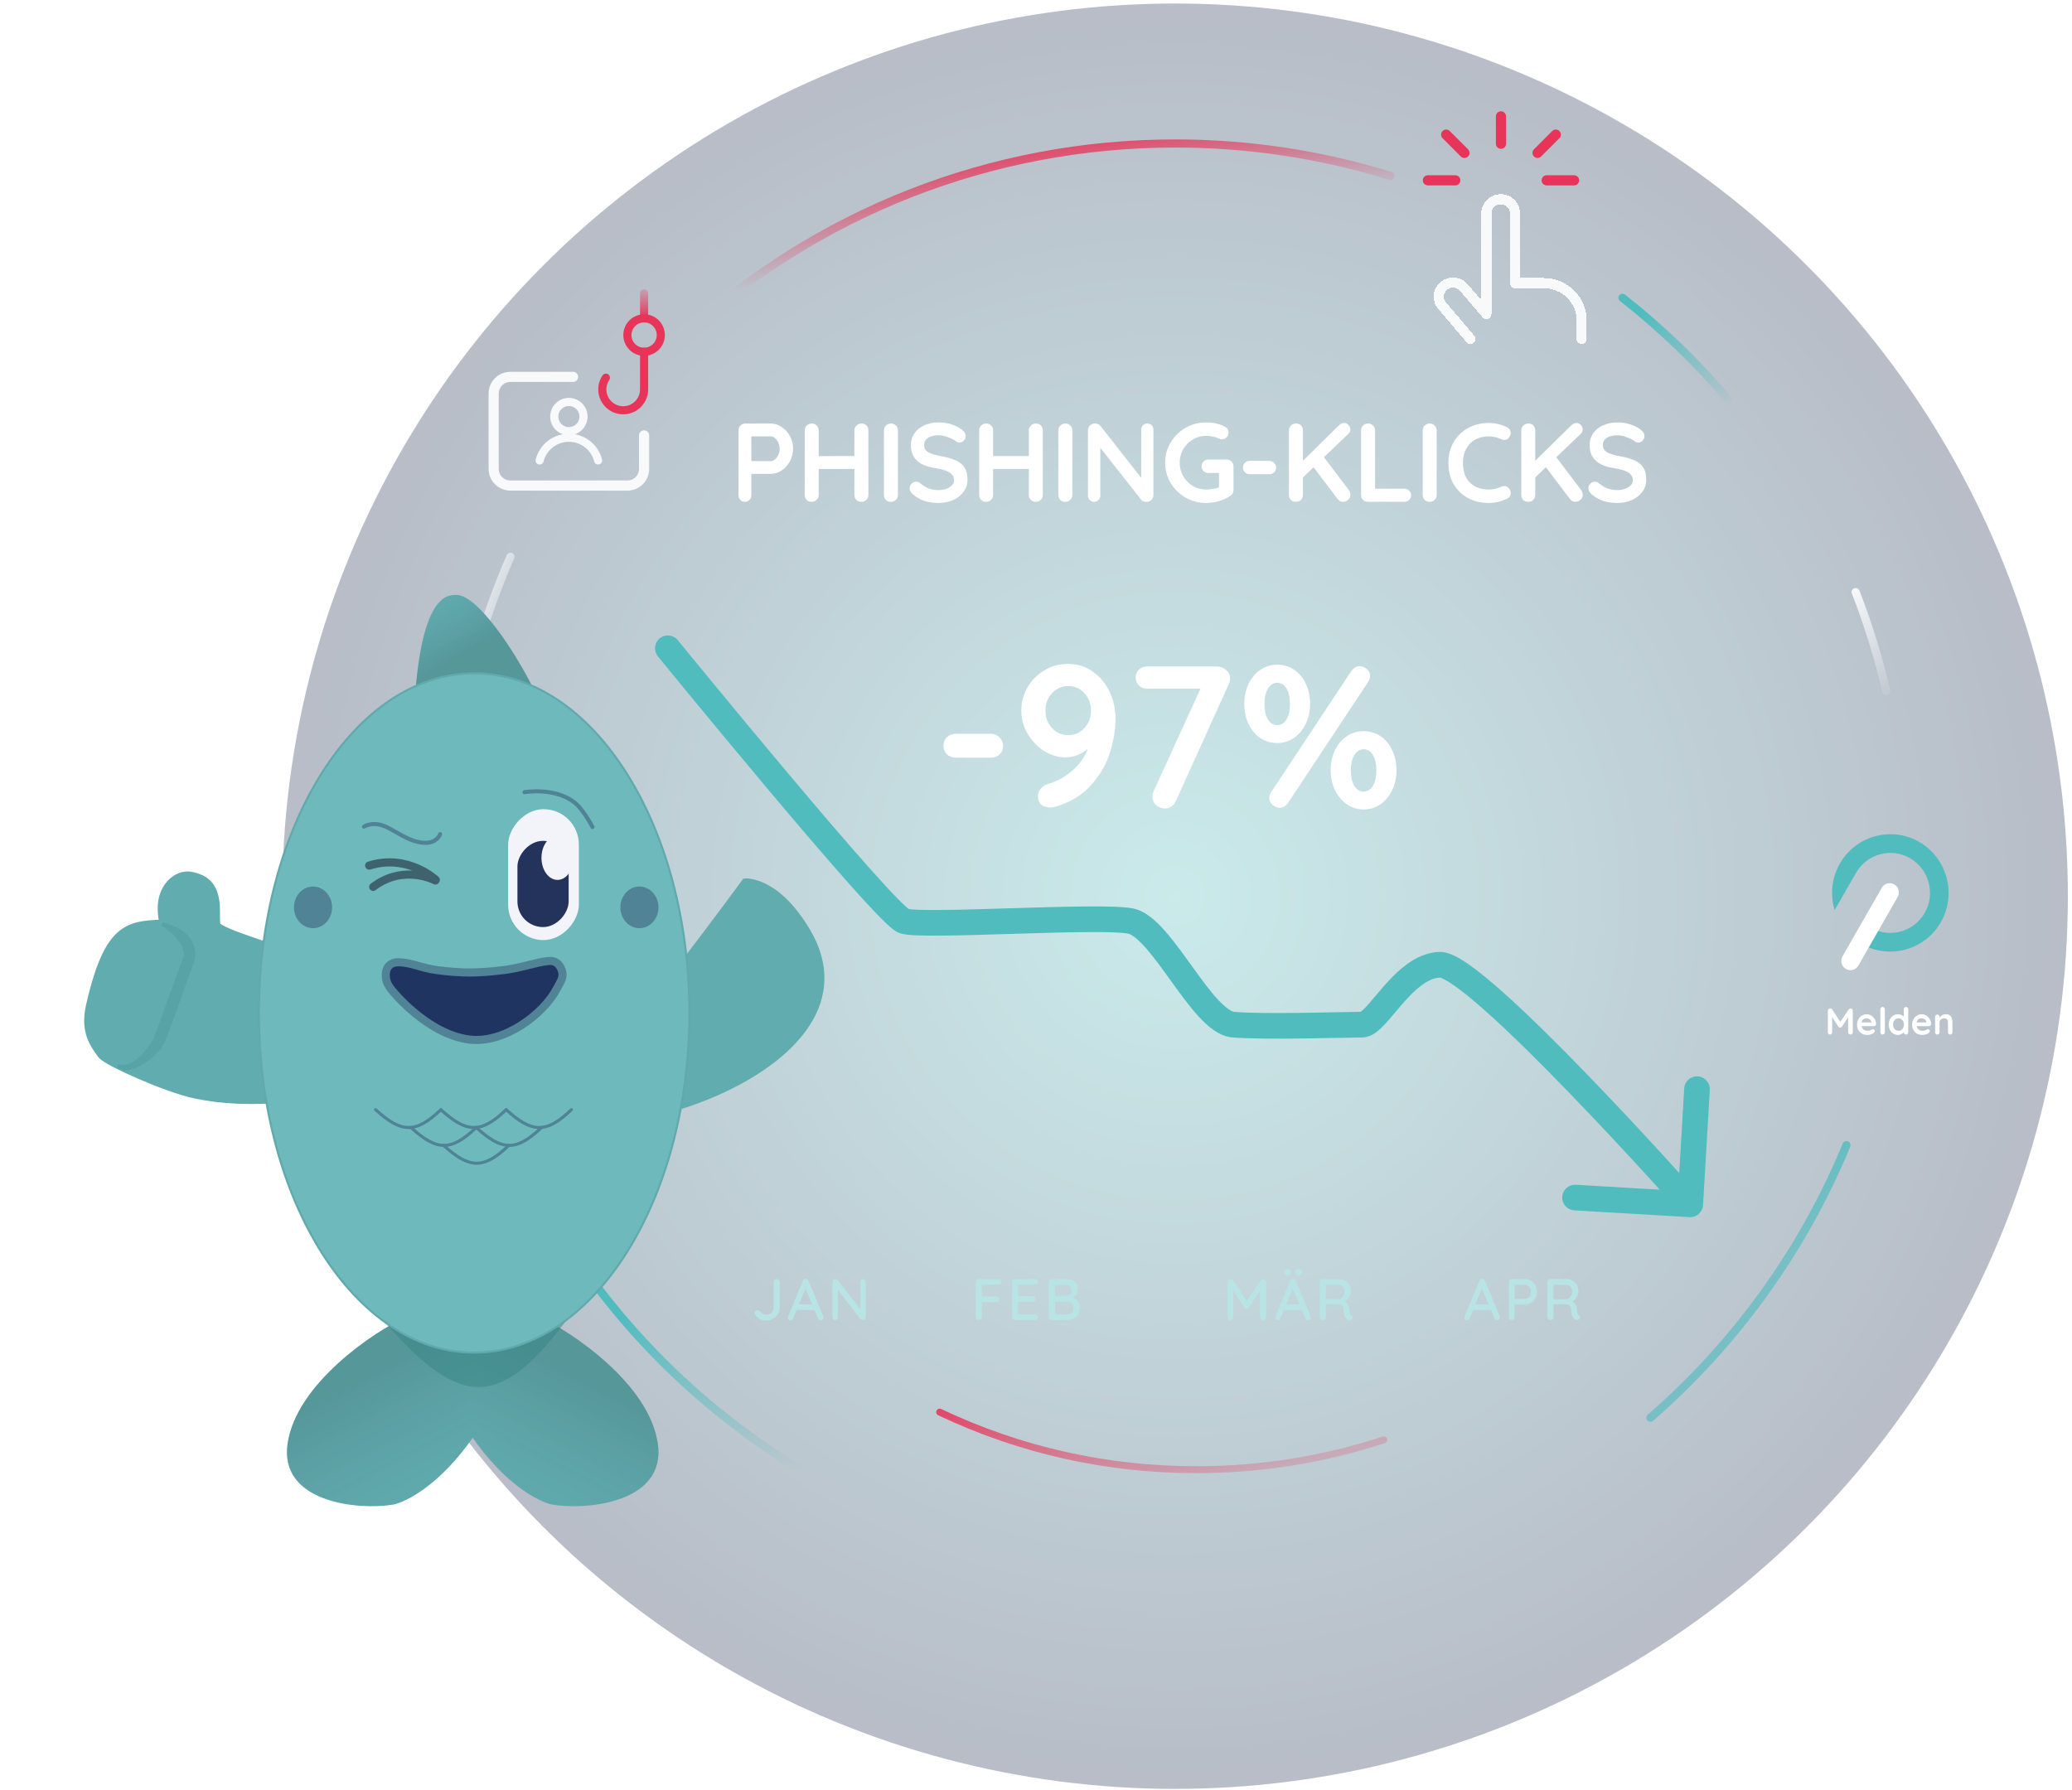 <?xml version="1.0" encoding="UTF-8"?>
<svg xmlns="http://www.w3.org/2000/svg" width="463" height="400" viewBox="0 0 463 400" fill="none">
  <circle opacity="0.3" cx="262.574" cy="200.286" r="199.5" fill="url(#paint0_radial_1026_2750)"></circle>
  <path d="M213.568 169.34C212.788 169.34 212.128 169.085 211.588 168.575C211.078 168.065 210.823 167.42 210.823 166.64C210.823 165.89 211.078 165.26 211.588 164.75C212.128 164.24 212.788 163.985 213.568 163.985H221.398C222.178 163.985 222.823 164.255 223.333 164.795C223.873 165.305 224.143 165.95 224.143 166.73C224.143 167.48 223.873 168.11 223.333 168.62C222.823 169.1 222.178 169.34 221.398 169.34H213.568ZM238.7 148.37C240.77 148.37 242.615 148.955 244.235 150.125C245.855 151.265 247.1 152.78 247.97 154.67C248.84 156.53 249.275 158.525 249.275 160.655C249.275 162.845 248.885 165.26 248.105 167.9C247.355 170.51 245.96 172.985 243.92 175.325C241.91 177.665 239.165 179.33 235.685 180.32C235.325 180.41 234.98 180.455 234.65 180.455C233.87 180.455 233.225 180.26 232.715 179.87C232.205 179.45 231.95 178.805 231.95 177.935C231.95 177.275 232.16 176.705 232.58 176.225C233.03 175.715 233.615 175.355 234.335 175.145C236.225 174.605 237.965 173.645 239.555 172.265C241.175 170.885 242.36 169.235 243.11 167.315C241.61 168.605 239.9 169.25 237.98 169.25C236.42 169.25 234.875 168.785 233.345 167.855C231.845 166.895 230.615 165.62 229.655 164.03C228.695 162.41 228.215 160.67 228.215 158.81C228.215 156.92 228.68 155.18 229.61 153.59C230.57 151.97 231.845 150.695 233.435 149.765C235.025 148.835 236.78 148.37 238.7 148.37ZM238.7 164.3C240.14 164.3 241.34 163.775 242.3 162.725C243.29 161.675 243.785 160.37 243.785 158.81C243.785 157.25 243.29 155.945 242.3 154.895C241.34 153.845 240.14 153.32 238.7 153.32C237.29 153.32 236.09 153.845 235.1 154.895C234.11 155.945 233.615 157.25 233.615 158.81C233.615 160.37 234.11 161.675 235.1 162.725C236.09 163.775 237.29 164.3 238.7 164.3ZM271.948 148.955C272.728 148.955 273.403 149.21 273.973 149.72C274.573 150.2 274.873 150.83 274.873 151.61C274.873 152 274.783 152.405 274.603 152.825L262.768 178.97C262.558 179.51 262.228 179.93 261.778 180.23C261.328 180.53 260.833 180.68 260.293 180.68C259.543 180.68 258.883 180.425 258.313 179.915C257.773 179.405 257.503 178.79 257.503 178.07C257.503 177.65 257.593 177.245 257.773 176.855L268.258 153.905H256.288C255.568 153.905 254.968 153.665 254.488 153.185C254.008 152.705 253.768 152.105 253.768 151.385C253.768 150.695 254.008 150.125 254.488 149.675C254.968 149.195 255.568 148.955 256.288 148.955H271.948ZM285.418 166.055C284.008 166.055 282.733 165.68 281.593 164.93C280.483 164.15 279.613 163.1 278.983 161.78C278.353 160.43 278.038 158.945 278.038 157.325C278.038 155.675 278.353 154.19 278.983 152.87C279.613 151.52 280.483 150.47 281.593 149.72C282.703 148.94 283.978 148.55 285.418 148.55C286.858 148.55 288.133 148.94 289.243 149.72C290.353 150.47 291.208 151.52 291.808 152.87C292.438 154.19 292.753 155.675 292.753 157.325C292.753 158.945 292.423 160.43 291.763 161.78C291.133 163.1 290.248 164.15 289.108 164.93C287.998 165.68 286.768 166.055 285.418 166.055ZM285.958 180.545C285.418 180.545 284.893 180.335 284.383 179.915C283.873 179.495 283.618 178.97 283.618 178.34C283.618 177.95 283.768 177.5 284.068 176.99L301.978 149.945C302.518 149.225 303.133 148.865 303.823 148.865C304.363 148.865 304.888 149.075 305.398 149.495C305.908 149.915 306.163 150.44 306.163 151.07C306.163 151.46 306.013 151.91 305.713 152.42L287.803 179.465C287.263 180.185 286.648 180.545 285.958 180.545ZM285.418 162.05C286.288 162.05 286.978 161.615 287.488 160.745C287.998 159.845 288.253 158.705 288.253 157.325C288.253 155.915 287.998 154.775 287.488 153.905C287.008 153.035 286.318 152.6 285.418 152.6C284.548 152.6 283.843 153.05 283.303 153.95C282.793 154.82 282.538 155.945 282.538 157.325C282.538 158.705 282.793 159.845 283.303 160.745C283.813 161.615 284.518 162.05 285.418 162.05ZM304.723 180.905C303.373 180.905 302.128 180.53 300.988 179.78C299.878 179 298.993 177.95 298.333 176.63C297.673 175.28 297.343 173.795 297.343 172.175C297.343 170.525 297.658 169.04 298.288 167.72C298.918 166.37 299.788 165.32 300.898 164.57C302.008 163.79 303.283 163.4 304.723 163.4C306.163 163.4 307.438 163.79 308.548 164.57C309.658 165.32 310.513 166.37 311.113 167.72C311.743 169.04 312.058 170.525 312.058 172.175C312.058 173.795 311.728 175.28 311.068 176.63C310.438 177.95 309.553 179 308.413 179.78C307.303 180.53 306.073 180.905 304.723 180.905ZM304.723 176.9C305.593 176.9 306.283 176.465 306.793 175.595C307.303 174.695 307.558 173.555 307.558 172.175C307.558 170.765 307.303 169.625 306.793 168.755C306.313 167.885 305.623 167.45 304.723 167.45C303.853 167.45 303.148 167.9 302.608 168.8C302.098 169.67 301.843 170.795 301.843 172.175C301.843 173.555 302.098 174.695 302.608 175.595C303.118 176.465 303.823 176.9 304.723 176.9Z" fill="white"></path>
  <path d="M100.49 190.436C99.989 190.436 99.58 190.027 99.58 189.526C99.58 187.776 99.615 185.912 99.686 183.83L99.681 183.735L99.709 183.141C99.73 182.56 99.758 181.979 99.787 181.4L99.845 180.302C99.891 179.466 99.944 178.632 100.002 177.799L100.01 177.697C100.834 166.181 102.882 154.759 106.099 143.741L106.219 143.335C106.491 142.413 106.77 141.493 107.058 140.576L107.311 139.781C107.563 138.995 107.819 138.209 108.084 137.424L108.913 135.008L108.951 134.926C110.275 131.195 111.717 127.539 113.241 124.061C113.387 123.73 113.713 123.515 114.075 123.515C114.201 123.515 114.323 123.541 114.441 123.592C114.901 123.794 115.111 124.332 114.909 124.793C113.191 128.712 111.6 132.796 110.175 136.933L109.823 137.964C109.55 138.773 109.285 139.585 109.025 140.399L108.805 141.088C108.511 142.024 108.225 142.965 107.948 143.908L107.856 144.221C104.682 155.105 102.654 166.417 101.825 177.842C101.759 178.748 101.709 179.579 101.661 180.406L101.603 181.496C101.575 182.07 101.549 182.643 101.526 183.214C101.441 185.429 101.4 187.494 101.4 189.529C101.4 190.03 100.991 190.439 100.49 190.439V190.436Z" fill="url(#paint1_linear_1026_2750)"></path>
  <path d="M262.605 352.637C208.306 352.637 157.741 325.708 127.341 280.604C127.061 280.186 127.17 279.619 127.587 279.337C127.738 279.236 127.913 279.182 128.094 279.182C128.398 279.182 128.681 279.332 128.85 279.584C158.91 324.185 208.913 350.814 262.605 350.814C292.98 350.814 322.567 342.319 348.171 326.246C348.316 326.153 348.483 326.107 348.654 326.107C348.97 326.107 349.258 326.266 349.425 326.532C349.691 326.958 349.562 327.52 349.137 327.789C323.244 344.042 293.322 352.635 262.603 352.635L262.605 352.637Z" fill="url(#paint2_linear_1026_2750)"></path>
  <g filter="url(#filter0_d_1026_2750)">
    <path d="M353.431 71.753V67.589C353.431 66.496 353.211 65.413 352.783 64.402C352.355 63.392 351.728 62.474 350.937 61.701C350.146 60.928 349.207 60.314 348.174 59.896C347.141 59.477 346.034 59.262 344.915 59.262H338.528V43.648C338.528 42.82 338.192 42.026 337.593 41.44C336.994 40.854 336.182 40.525 335.335 40.525C334.915 40.525 334.5 40.606 334.113 40.763C333.725 40.92 333.373 41.15 333.077 41.44C332.78 41.73 332.545 42.074 332.384 42.453C332.224 42.832 332.141 43.238 332.141 43.648V66.192L327.151 60.304C326.618 59.67 325.851 59.267 325.017 59.181C324.182 59.095 323.346 59.334 322.691 59.846C322.035 60.358 321.611 61.102 321.512 61.917C321.413 62.732 321.646 63.553 322.16 64.201L322.244 64.296L328.575 71.756" stroke="white" stroke-opacity="0.9" stroke-width="2.267" stroke-linecap="round" stroke-linejoin="round" shape-rendering="crispEdges"></path>
  </g>
  <path d="M335.401 32.128V26" stroke="#E73458" stroke-width="2.267" stroke-linecap="round" stroke-linejoin="round"></path>
  <path d="M343.568 34.171L347.652 30.085" stroke="#E73458" stroke-width="2.267" stroke-linecap="round" stroke-linejoin="round"></path>
  <path d="M327.234 34.171L323.151 30.085" stroke="#E73458" stroke-width="2.267" stroke-linecap="round" stroke-linejoin="round"></path>
  <path d="M345.61 40.299H351.735" stroke="#E73458" stroke-width="2.267" stroke-linecap="round" stroke-linejoin="round"></path>
  <path d="M325.193 40.299H319.068" stroke="#E73458" stroke-width="2.267" stroke-linecap="round" stroke-linejoin="round"></path>
  <path d="M368.782 317.751C368.519 317.751 368.268 317.638 368.094 317.438C367.935 317.256 367.857 317.019 367.874 316.777C367.891 316.536 368.001 316.315 368.185 316.155C387.172 299.676 402.238 278.731 411.756 255.58C411.897 255.237 412.228 255.016 412.599 255.016C412.718 255.016 412.833 255.04 412.944 255.085C413.169 255.178 413.345 255.352 413.437 255.575C413.532 255.8 413.532 256.047 413.439 256.272C403.815 279.685 388.578 300.865 369.378 317.531C369.212 317.673 369.001 317.752 368.782 317.752V317.751Z" fill="url(#paint3_linear_1026_2750)"></path>
  <path d="M421.7 155.349C421.212 155.463 420.721 155.158 420.607 154.669C419.737 150.932 418.723 147.183 417.596 143.526C416.467 139.867 415.193 136.209 413.811 132.652C413.723 132.426 413.728 132.179 413.827 131.955C413.925 131.732 414.104 131.561 414.33 131.474C414.371 131.459 414.412 131.446 414.452 131.437C414.891 131.335 415.346 131.574 415.508 131.993C416.904 135.587 418.192 139.286 419.335 142.99C420.476 146.686 421.5 150.477 422.38 154.258C422.494 154.746 422.189 155.237 421.701 155.351L421.7 155.349Z" fill="url(#paint4_linear_1026_2750)"></path>
  <path d="M386.231 90.242C385.963 90.242 385.709 90.124 385.536 89.921C378.486 81.615 370.567 73.995 362.002 67.275C361.81 67.124 361.689 66.909 361.66 66.667C361.63 66.425 361.696 66.187 361.847 65.996C362.02 65.775 362.282 65.649 362.563 65.649C362.768 65.649 362.962 65.715 363.124 65.843C371.785 72.638 379.793 80.343 386.922 88.742C387.246 89.125 387.2 89.701 386.818 90.027C386.654 90.166 386.444 90.244 386.229 90.244L386.231 90.242Z" fill="url(#paint5_linear_1026_2750)"></path>
  <path d="M152.42 76.203C152.163 76.203 151.927 76.1 151.751 75.912C151.41 75.544 151.432 74.966 151.801 74.626C182.022 46.594 221.373 31.157 262.605 31.157C279.093 31.157 295.364 33.612 310.964 38.453C311.196 38.526 311.386 38.684 311.5 38.899C311.613 39.114 311.636 39.361 311.565 39.592C311.445 39.976 311.096 40.233 310.696 40.233C310.605 40.233 310.514 40.22 310.426 40.191C295 35.404 278.91 32.978 262.605 32.978C221.833 32.978 182.92 48.241 153.038 75.96C152.87 76.117 152.65 76.203 152.42 76.203Z" fill="url(#paint6_linear_1026_2750)"></path>
  <path d="M209.973 314.811C209.685 314.811 209.407 314.975 209.274 315.253C209.096 315.639 209.254 316.102 209.645 316.283C227.747 324.872 247.157 329.222 267.342 329.222C281.73 329.222 295.894 326.965 309.446 322.515C309.852 322.379 310.073 321.944 309.939 321.538C309.805 321.131 309.37 320.911 308.97 321.045C295.572 325.445 281.566 327.675 267.342 327.675C247.391 327.675 228.2 323.369 210.3 314.882C210.194 314.831 210.085 314.81 209.973 314.81V314.811Z" fill="url(#paint7_linear_1026_2750)"></path>
  <g filter="url(#filter1_d_1026_2750)">
    <path d="M428.92 184.184C422.711 180.565 414.724 182.73 411.133 188.987C409.253 192.268 408.951 196.023 409.958 199.405L414.724 191.084C417.174 186.823 422.61 185.334 426.839 187.803C431.068 190.273 432.544 195.752 430.094 200.014C427.644 204.275 422.208 205.764 417.979 203.295C417.375 202.922 415.294 206.575 415.898 206.914C422.107 210.533 430.094 208.368 433.685 202.111C437.276 195.853 435.128 187.803 428.92 184.184Z" fill="#50BCBD"></path>
    <path d="M412.479 212.541C411.482 211.972 411.149 210.699 411.714 209.727L420.489 194.418C421.054 193.413 422.317 193.078 423.281 193.648C424.278 194.217 424.611 195.49 424.046 196.462L415.271 211.771C414.706 212.776 413.476 213.111 412.479 212.541Z" fill="white"></path>
    <path d="M408.971 221.365C409.049 221.365 409.129 221.388 409.213 221.432C409.302 221.471 409.368 221.524 409.413 221.59L411.436 224.705L411.02 224.688L413.093 221.59C413.199 221.44 413.335 221.365 413.502 221.365C413.635 221.365 413.754 221.412 413.86 221.507C413.965 221.601 414.018 221.723 414.018 221.873V226.695C414.018 226.839 413.971 226.962 413.876 227.062C413.782 227.156 413.657 227.203 413.502 227.203C413.346 227.203 413.218 227.156 413.118 227.062C413.024 226.962 412.977 226.839 412.977 226.695V222.773L413.302 222.848L411.603 225.438C411.553 225.499 411.489 225.551 411.411 225.596C411.339 225.64 411.264 225.66 411.186 225.654C411.114 225.66 411.039 225.64 410.962 225.596C410.889 225.551 410.828 225.499 410.778 225.438L409.188 222.923L409.404 222.481V226.695C409.404 226.839 409.36 226.962 409.271 227.062C409.182 227.156 409.066 227.203 408.921 227.203C408.782 227.203 408.669 227.156 408.58 227.062C408.491 226.962 408.447 226.839 408.447 226.695V221.873C408.447 221.734 408.496 221.615 408.596 221.515C408.702 221.415 408.827 221.365 408.971 221.365ZM417.285 227.286C416.813 227.286 416.402 227.189 416.053 226.995C415.708 226.795 415.442 226.526 415.253 226.187C415.07 225.848 414.978 225.465 414.978 225.038C414.978 224.538 415.078 224.113 415.278 223.764C415.484 223.408 415.75 223.136 416.078 222.948C416.405 222.759 416.752 222.664 417.119 222.664C417.402 222.664 417.668 222.723 417.918 222.839C418.173 222.956 418.398 223.117 418.593 223.322C418.787 223.522 418.94 223.755 419.051 224.022C419.167 224.288 419.226 224.572 419.226 224.871C419.22 225.005 419.167 225.113 419.067 225.196C418.967 225.279 418.851 225.321 418.718 225.321H415.536L415.286 224.488H418.343L418.16 224.655V224.43C418.148 224.269 418.09 224.125 417.985 223.997C417.885 223.869 417.757 223.769 417.602 223.697C417.452 223.619 417.291 223.581 417.119 223.581C416.952 223.581 416.797 223.603 416.652 223.647C416.508 223.692 416.383 223.766 416.277 223.872C416.172 223.977 416.089 224.119 416.028 224.297C415.967 224.474 415.936 224.699 415.936 224.971C415.936 225.271 415.997 225.526 416.119 225.737C416.247 225.943 416.408 226.101 416.602 226.212C416.802 226.318 417.013 226.37 417.235 226.37C417.441 226.37 417.604 226.354 417.727 226.32C417.849 226.287 417.946 226.248 418.018 226.204C418.096 226.154 418.165 226.112 418.226 226.079C418.326 226.029 418.421 226.004 418.509 226.004C418.632 226.004 418.731 226.046 418.809 226.129C418.892 226.212 418.934 226.309 418.934 226.42C418.934 226.57 418.856 226.706 418.701 226.828C418.557 226.951 418.354 227.059 418.093 227.153C417.832 227.242 417.563 227.286 417.285 227.286ZM421.181 226.695C421.181 226.839 421.131 226.962 421.031 227.062C420.937 227.156 420.818 227.203 420.673 227.203C420.535 227.203 420.418 227.156 420.324 227.062C420.229 226.962 420.182 226.839 420.182 226.695V221.549C420.182 221.404 420.229 221.285 420.324 221.19C420.423 221.09 420.546 221.041 420.69 221.041C420.834 221.041 420.951 221.09 421.04 221.19C421.134 221.285 421.181 221.404 421.181 221.549V226.695ZM425.91 221.041C426.054 221.041 426.173 221.088 426.268 221.182C426.362 221.276 426.409 221.399 426.409 221.549V226.695C426.409 226.839 426.362 226.962 426.268 227.062C426.173 227.156 426.054 227.203 425.91 227.203C425.765 227.203 425.646 227.156 425.551 227.062C425.457 226.962 425.41 226.839 425.41 226.695V226.287L425.593 226.362C425.593 226.434 425.554 226.523 425.477 226.629C425.399 226.728 425.293 226.828 425.16 226.928C425.027 227.028 424.869 227.114 424.685 227.186C424.508 227.253 424.313 227.286 424.102 227.286C423.719 227.286 423.372 227.189 423.061 226.995C422.751 226.795 422.503 226.523 422.32 226.179C422.143 225.829 422.054 225.429 422.054 224.98C422.054 224.524 422.143 224.125 422.32 223.78C422.503 223.431 422.748 223.159 423.053 222.964C423.358 222.764 423.697 222.664 424.069 222.664C424.308 222.664 424.527 222.701 424.727 222.773C424.927 222.845 425.099 222.936 425.243 223.048C425.393 223.159 425.507 223.272 425.585 223.389C425.668 223.5 425.71 223.594 425.71 223.672L425.41 223.78V221.549C425.41 221.404 425.457 221.285 425.551 221.19C425.646 221.09 425.765 221.041 425.91 221.041ZM424.227 226.37C424.472 226.37 424.685 226.309 424.869 226.187C425.052 226.065 425.193 225.898 425.293 225.687C425.399 225.476 425.452 225.241 425.452 224.98C425.452 224.713 425.399 224.474 425.293 224.263C425.193 224.052 425.052 223.886 424.869 223.764C424.685 223.642 424.472 223.581 424.227 223.581C423.989 223.581 423.778 223.642 423.594 223.764C423.411 223.886 423.267 224.052 423.161 224.263C423.061 224.474 423.011 224.713 423.011 224.98C423.011 225.241 423.061 225.476 423.161 225.687C423.267 225.898 423.411 226.065 423.594 226.187C423.778 226.309 423.989 226.37 424.227 226.37ZM429.59 227.286C429.118 227.286 428.707 227.189 428.357 226.995C428.013 226.795 427.747 226.526 427.558 226.187C427.375 225.848 427.283 225.465 427.283 225.038C427.283 224.538 427.383 224.113 427.583 223.764C427.788 223.408 428.055 223.136 428.382 222.948C428.71 222.759 429.057 222.664 429.423 222.664C429.706 222.664 429.973 222.723 430.223 222.839C430.478 222.956 430.703 223.117 430.897 223.322C431.092 223.522 431.244 223.755 431.355 224.022C431.472 224.288 431.53 224.572 431.53 224.871C431.525 225.005 431.472 225.113 431.372 225.196C431.272 225.279 431.156 225.321 431.022 225.321H427.841L427.591 224.488H430.648L430.464 224.655V224.43C430.453 224.269 430.395 224.125 430.289 223.997C430.19 223.869 430.062 223.769 429.906 223.697C429.756 223.619 429.595 223.581 429.423 223.581C429.257 223.581 429.101 223.603 428.957 223.647C428.813 223.692 428.688 223.766 428.582 223.872C428.477 223.977 428.393 224.119 428.332 224.297C428.271 224.474 428.241 224.699 428.241 224.971C428.241 225.271 428.302 225.526 428.424 225.737C428.552 225.943 428.713 226.101 428.907 226.212C429.107 226.318 429.318 226.37 429.54 226.37C429.745 226.37 429.909 226.354 430.031 226.32C430.153 226.287 430.251 226.248 430.323 226.204C430.4 226.154 430.47 226.112 430.531 226.079C430.631 226.029 430.725 226.004 430.814 226.004C430.936 226.004 431.036 226.046 431.114 226.129C431.197 226.212 431.239 226.309 431.239 226.42C431.239 226.57 431.161 226.706 431.006 226.828C430.861 226.951 430.659 227.059 430.398 227.153C430.137 227.242 429.868 227.286 429.59 227.286ZM434.785 222.664C435.196 222.664 435.507 222.75 435.718 222.923C435.934 223.095 436.082 223.325 436.159 223.614C436.243 223.897 436.284 224.213 436.284 224.563V226.695C436.284 226.839 436.237 226.962 436.143 227.062C436.048 227.156 435.929 227.203 435.785 227.203C435.64 227.203 435.521 227.156 435.426 227.062C435.332 226.962 435.285 226.839 435.285 226.695V224.563C435.285 224.38 435.26 224.216 435.21 224.072C435.165 223.922 435.082 223.803 434.96 223.714C434.838 223.625 434.663 223.581 434.435 223.581C434.213 223.581 434.025 223.625 433.869 223.714C433.719 223.803 433.603 223.922 433.519 224.072C433.442 224.216 433.403 224.38 433.403 224.563V226.695C433.403 226.839 433.356 226.962 433.261 227.062C433.167 227.156 433.047 227.203 432.903 227.203C432.759 227.203 432.639 227.156 432.545 227.062C432.451 226.962 432.403 226.839 432.403 226.695V223.256C432.403 223.111 432.451 222.992 432.545 222.898C432.639 222.798 432.759 222.748 432.903 222.748C433.047 222.748 433.167 222.798 433.261 222.898C433.356 222.992 433.403 223.111 433.403 223.256V223.614L433.278 223.589C433.328 223.494 433.4 223.395 433.494 223.289C433.589 223.178 433.7 223.075 433.827 222.981C433.955 222.887 434.1 222.812 434.261 222.756C434.422 222.695 434.596 222.664 434.785 222.664Z" fill="white"></path>
  </g>
  <path d="M128.053 84.223H114.046C113.055 84.223 112.105 84.616 111.405 85.317C110.704 86.018 110.311 86.969 110.311 87.96V104.776C110.311 105.767 110.704 106.718 111.405 107.419C112.105 108.119 113.055 108.513 114.046 108.513H140.192C141.183 108.513 142.133 108.119 142.833 107.419C143.534 106.718 143.927 105.767 143.927 104.776V97.302" stroke="white" stroke-opacity="0.9" stroke-width="2.267" stroke-linecap="round" stroke-linejoin="round"></path>
  <path fill-rule="evenodd" clip-rule="evenodd" d="M127.119 88.921C126.011 88.921 124.949 89.361 124.166 90.144C123.384 90.928 122.944 91.99 122.944 93.098C122.944 94.205 123.384 95.268 124.166 96.051C124.616 96.501 125.158 96.838 125.748 97.043C124.543 97.262 123.401 97.769 122.424 98.529C121.081 99.573 120.124 101.035 119.704 102.683C119.58 103.169 119.873 103.662 120.359 103.786C120.844 103.91 121.338 103.617 121.461 103.131C121.782 101.873 122.512 100.758 123.537 99.962C124.561 99.165 125.822 98.733 127.119 98.733C128.416 98.733 129.677 99.165 130.701 99.962C131.726 100.758 132.456 101.873 132.777 103.131C132.9 103.617 133.394 103.91 133.88 103.786C134.365 103.662 134.658 103.169 134.534 102.683C134.114 101.035 133.157 99.573 131.815 98.529C130.837 97.769 129.695 97.262 128.49 97.043C129.08 96.838 129.622 96.501 130.071 96.051C130.854 95.268 131.294 94.205 131.294 93.098C131.294 91.99 130.854 90.928 130.071 90.144C129.288 89.361 128.226 88.921 127.119 88.921ZM125.449 91.427C125.892 90.984 126.493 90.735 127.119 90.735C127.745 90.735 128.346 90.984 128.788 91.427C129.231 91.87 129.48 92.471 129.48 93.098C129.48 93.725 129.231 94.326 128.788 94.769C128.346 95.212 127.745 95.461 127.119 95.461C126.493 95.461 125.892 95.212 125.449 94.769C125.006 94.326 124.758 93.725 124.758 93.098C124.758 92.471 125.006 91.87 125.449 91.427Z" fill="white" fill-opacity="0.9"></path>
  <path d="M140.192 74.88C140.192 75.871 140.586 76.822 141.286 77.522C141.987 78.223 142.937 78.617 143.927 78.617C144.918 78.617 145.868 78.223 146.568 77.522C147.269 76.822 147.662 75.871 147.662 74.88C147.662 73.889 147.269 72.938 146.568 72.238C145.868 71.537 144.918 71.143 143.927 71.143C142.937 71.143 141.987 71.537 141.286 72.238C140.586 72.938 140.192 73.889 140.192 74.88Z" stroke="#E73458" stroke-width="1.814" stroke-linecap="round" stroke-linejoin="round"></path>
  <path d="M143.927 65.538V71.143" stroke="url(#paint8_linear_1026_2750)" stroke-width="1.814" stroke-linecap="round" stroke-linejoin="round"></path>
  <path d="M135.387 84.409C134.979 85.015 134.718 85.707 134.626 86.432C134.534 87.156 134.613 87.891 134.857 88.58C135.1 89.268 135.502 89.889 136.029 90.394C136.556 90.899 137.194 91.273 137.891 91.487C138.589 91.701 139.327 91.748 140.046 91.625C140.765 91.501 141.446 91.211 142.033 90.778C142.619 90.344 143.096 89.778 143.425 89.127C143.754 88.475 143.926 87.755 143.927 87.025V78.617" stroke="#E73458" stroke-width="1.814" stroke-linecap="round" stroke-linejoin="round"></path>
  <path d="M380.552 269.314C380.459 270.894 379.103 272.099 377.523 272.006L351.783 270.491C350.203 270.398 348.998 269.042 349.091 267.462C349.184 265.883 350.54 264.678 352.12 264.771L375 266.118L376.347 243.237C376.44 241.658 377.796 240.453 379.375 240.546C380.955 240.639 382.16 241.994 382.067 243.574L380.552 269.314ZM147.013 146.687C146.013 145.46 146.197 143.656 147.423 142.656C148.65 141.656 150.454 141.84 151.454 143.066L147.013 146.687ZM377.692 269.146C375.55 271.049 375.55 271.049 375.55 271.049C375.55 271.049 375.549 271.048 375.548 271.047C375.547 271.046 375.545 271.043 375.542 271.04C375.537 271.034 375.528 271.025 375.517 271.012C375.494 270.986 375.46 270.948 375.415 270.898C375.326 270.797 375.192 270.647 375.016 270.451C374.666 270.059 374.15 269.483 373.49 268.75C372.171 267.284 370.275 265.188 367.975 262.673C363.374 257.643 357.159 250.944 350.696 244.258C344.224 237.563 337.542 230.921 331.996 225.986C329.217 223.513 326.782 221.521 324.837 220.172C323.861 219.496 323.072 219.026 322.469 218.739C321.791 218.416 321.638 218.467 321.833 218.46L321.637 212.733C322.846 212.692 324.018 213.13 324.932 213.565C325.921 214.036 326.992 214.694 328.101 215.463C330.325 217.005 332.959 219.172 335.806 221.706C341.513 226.785 348.313 233.548 354.816 240.275C361.328 247.012 367.581 253.753 372.203 258.806C374.515 261.334 376.421 263.441 377.75 264.917C378.414 265.655 378.934 266.236 379.288 266.632C379.465 266.83 379.601 266.983 379.693 267.085C379.739 267.137 379.774 267.176 379.797 267.202C379.809 267.215 379.818 267.226 379.824 267.232C379.827 267.236 379.829 267.238 379.831 267.24C379.831 267.241 379.832 267.242 379.832 267.242C379.833 267.243 379.833 267.243 377.692 269.146ZM321.833 218.46C320.579 218.503 319.238 219.048 317.758 220.123C316.276 221.201 314.844 222.673 313.433 224.283C312.152 225.744 310.626 227.645 309.47 228.885C308.851 229.548 308.165 230.222 307.441 230.744C306.764 231.232 305.703 231.849 304.388 231.849V226.119C303.913 226.119 303.77 226.327 304.089 226.096C304.36 225.901 304.747 225.548 305.279 224.978C306.422 223.752 307.501 222.357 309.123 220.506C310.615 218.805 312.382 216.947 314.389 215.489C316.398 214.028 318.834 212.83 321.637 212.733L321.833 218.46ZM304.388 231.849C301.305 231.849 282.474 232.466 275.32 231.838L275.821 226.13C282.656 226.73 300.757 226.119 304.388 226.119V231.849ZM275.32 231.838C273.772 231.702 272.393 231.025 271.238 230.229C270.07 229.424 268.957 228.376 267.915 227.249C265.842 225.007 263.745 222.113 261.775 219.376C259.75 216.565 257.85 213.907 256.033 211.851C255.131 210.83 254.317 210.035 253.59 209.477C252.846 208.905 252.346 208.7 252.068 208.645L253.189 203.025C254.66 203.318 255.969 204.079 257.081 204.933C258.21 205.8 259.297 206.89 260.328 208.057C262.376 210.376 264.462 213.303 266.424 216.028C268.441 218.828 270.331 221.421 272.122 223.359C273.012 224.322 273.802 225.037 274.489 225.511C275.19 225.994 275.621 226.112 275.821 226.13L275.32 231.838ZM252.068 208.645C250.673 208.366 247.227 208.263 242.381 208.308C237.671 208.351 231.986 208.524 226.348 208.698C220.729 208.872 215.151 209.048 210.716 209.092C208.5 209.114 206.532 209.104 204.967 209.041C203.555 208.984 202.061 208.878 201.084 208.554L202.891 203.116C202.851 203.103 203 203.149 203.48 203.201C203.912 203.248 204.484 203.287 205.197 203.315C206.619 203.372 208.477 203.384 210.659 203.362C215.02 203.319 220.528 203.146 226.17 202.971C231.793 202.797 237.544 202.622 242.329 202.578C246.978 202.535 251.087 202.606 253.189 203.025L252.068 208.645ZM201.084 208.554C200.53 208.369 200.069 208.06 199.801 207.868C199.482 207.64 199.148 207.367 198.817 207.077C198.152 206.494 197.357 205.725 196.471 204.822C194.693 203.01 192.415 200.528 189.834 197.626C184.664 191.815 178.181 184.215 171.844 176.676C165.504 169.134 159.296 161.637 154.675 156.027C152.364 153.221 150.449 150.887 149.112 149.254C148.443 148.437 147.919 147.796 147.561 147.358C147.383 147.14 147.246 146.972 147.153 146.859C147.107 146.802 147.072 146.759 147.049 146.73C147.037 146.716 147.028 146.705 147.022 146.698C147.019 146.694 147.017 146.691 147.015 146.69C147.015 146.689 147.014 146.688 147.014 146.687C147.013 146.687 147.013 146.687 149.234 144.876C151.454 143.066 151.454 143.066 151.455 143.067C151.455 143.067 151.456 143.068 151.456 143.069C151.458 143.071 151.46 143.073 151.463 143.077C151.469 143.084 151.477 143.095 151.489 143.109C151.512 143.137 151.547 143.18 151.593 143.236C151.684 143.348 151.821 143.515 151.999 143.733C152.355 144.169 152.878 144.809 153.545 145.623C154.879 147.253 156.791 149.583 159.098 152.384C163.712 157.985 169.906 165.466 176.23 172.989C182.557 180.516 189 188.068 194.115 193.817C196.676 196.696 198.88 199.096 200.561 200.808C201.404 201.668 202.083 202.321 202.59 202.764C202.845 202.987 203.023 203.128 203.133 203.206C203.295 203.322 203.183 203.213 202.891 203.116L201.084 208.554Z" fill="#50BCBD"></path>
  <path d="M172.247 94.649C173.097 94.649 173.905 94.908 174.672 95.424C175.439 95.924 176.055 96.608 176.522 97.474C176.989 98.324 177.222 99.258 177.222 100.274C177.222 101.274 176.989 102.208 176.522 103.074C176.055 103.941 175.439 104.633 174.672 105.149C173.905 105.649 173.097 105.899 172.247 105.899H167.897V110.624C167.897 111.074 167.764 111.441 167.497 111.724C167.23 112.008 166.88 112.149 166.447 112.149C166.03 112.149 165.689 112.008 165.422 111.724C165.155 111.424 165.022 111.058 165.022 110.624V96.174C165.022 95.741 165.164 95.383 165.447 95.099C165.747 94.799 166.114 94.649 166.547 94.649H172.247ZM172.247 103.049C172.564 103.049 172.872 102.916 173.172 102.649C173.489 102.383 173.739 102.041 173.922 101.624C174.122 101.191 174.222 100.741 174.222 100.274C174.222 99.808 174.122 99.366 173.922 98.949C173.739 98.516 173.489 98.174 173.172 97.924C172.872 97.658 172.564 97.524 172.247 97.524H167.897V103.049H172.247ZM192.495 94.649C192.962 94.649 193.337 94.791 193.62 95.074C193.903 95.358 194.045 95.724 194.045 96.174V110.624C194.045 111.058 193.895 111.424 193.595 111.724C193.295 112.008 192.912 112.149 192.445 112.149C192.028 112.149 191.67 112.008 191.37 111.724C191.07 111.424 190.92 111.058 190.92 110.624V104.799H182.945V110.624C182.945 111.058 182.787 111.424 182.47 111.724C182.153 112.008 181.787 112.149 181.37 112.149C180.92 112.149 180.545 112.008 180.245 111.724C179.962 111.424 179.82 111.058 179.82 110.624V96.174C179.82 95.741 179.97 95.383 180.27 95.099C180.57 94.799 180.953 94.649 181.42 94.649C181.837 94.649 182.195 94.799 182.495 95.099C182.795 95.383 182.945 95.741 182.945 96.174V101.924H190.92V96.174C190.92 95.741 191.078 95.383 191.395 95.099C191.712 94.799 192.078 94.649 192.495 94.649ZM200.648 110.624C200.648 111.058 200.49 111.424 200.173 111.724C199.857 112.008 199.49 112.149 199.073 112.149C198.623 112.149 198.248 112.008 197.948 111.724C197.665 111.424 197.523 111.058 197.523 110.624V96.174C197.523 95.741 197.673 95.383 197.973 95.099C198.273 94.799 198.657 94.649 199.123 94.649C199.54 94.649 199.898 94.799 200.198 95.099C200.498 95.383 200.648 95.741 200.648 96.174V110.624ZM209.767 112.399C208.567 112.399 207.501 112.249 206.567 111.949C205.634 111.649 204.759 111.141 203.942 110.424C203.492 110.024 203.267 109.583 203.267 109.099C203.267 108.716 203.409 108.383 203.692 108.099C203.976 107.799 204.317 107.649 204.717 107.649C205.034 107.649 205.317 107.749 205.567 107.949C206.234 108.499 206.884 108.899 207.517 109.149C208.151 109.399 208.901 109.524 209.767 109.524C210.701 109.524 211.501 109.316 212.167 108.899C212.851 108.483 213.192 107.966 213.192 107.349C213.192 106.599 212.859 106.016 212.192 105.599C211.526 105.166 210.467 104.841 209.017 104.624C205.367 104.091 203.542 102.391 203.542 99.524C203.542 98.474 203.817 97.566 204.367 96.799C204.917 96.016 205.667 95.424 206.617 95.024C207.567 94.608 208.626 94.399 209.792 94.399C210.842 94.399 211.826 94.558 212.742 94.874C213.676 95.191 214.451 95.608 215.067 96.124C215.551 96.508 215.792 96.949 215.792 97.449C215.792 97.833 215.651 98.174 215.367 98.474C215.084 98.758 214.751 98.899 214.367 98.899C214.117 98.899 213.892 98.824 213.692 98.674C213.259 98.324 212.651 98.008 211.867 97.724C211.101 97.424 210.409 97.274 209.792 97.274C208.742 97.274 207.926 97.474 207.342 97.874C206.776 98.258 206.492 98.766 206.492 99.399C206.492 100.116 206.784 100.658 207.367 101.024C207.967 101.391 208.901 101.691 210.167 101.924C211.601 102.174 212.742 102.499 213.592 102.899C214.459 103.283 215.109 103.816 215.542 104.499C215.976 105.166 216.192 106.058 216.192 107.174C216.192 108.224 215.892 109.149 215.292 109.949C214.709 110.733 213.926 111.341 212.942 111.774C211.959 112.191 210.901 112.399 209.767 112.399ZM231.469 94.649C231.935 94.649 232.31 94.791 232.594 95.074C232.877 95.358 233.019 95.724 233.019 96.174V110.624C233.019 111.058 232.869 111.424 232.569 111.724C232.269 112.008 231.885 112.149 231.419 112.149C231.002 112.149 230.644 112.008 230.344 111.724C230.044 111.424 229.894 111.058 229.894 110.624V104.799H221.919V110.624C221.919 111.058 221.76 111.424 221.444 111.724C221.127 112.008 220.76 112.149 220.344 112.149C219.894 112.149 219.519 112.008 219.219 111.724C218.935 111.424 218.794 111.058 218.794 110.624V96.174C218.794 95.741 218.944 95.383 219.244 95.099C219.544 94.799 219.927 94.649 220.394 94.649C220.81 94.649 221.169 94.799 221.469 95.099C221.769 95.383 221.919 95.741 221.919 96.174V101.924H229.894V96.174C229.894 95.741 230.052 95.383 230.369 95.099C230.685 94.799 231.052 94.649 231.469 94.649ZM239.622 110.624C239.622 111.058 239.464 111.424 239.147 111.724C238.83 112.008 238.464 112.149 238.047 112.149C237.597 112.149 237.222 112.008 236.922 111.724C236.639 111.424 236.497 111.058 236.497 110.624V96.174C236.497 95.741 236.647 95.383 236.947 95.099C237.247 94.799 237.63 94.649 238.097 94.649C238.514 94.649 238.872 94.799 239.172 95.099C239.472 95.383 239.622 95.741 239.622 96.174V110.624ZM256.391 94.649C256.791 94.649 257.116 94.783 257.366 95.049C257.616 95.316 257.741 95.649 257.741 96.049V110.624C257.741 111.058 257.591 111.424 257.291 111.724C257.008 112.008 256.649 112.149 256.216 112.149C255.983 112.149 255.749 112.116 255.516 112.049C255.299 111.966 255.141 111.858 255.041 111.724L245.866 100.074V110.749C245.866 111.149 245.733 111.483 245.466 111.749C245.216 112.016 244.883 112.149 244.466 112.149C244.066 112.149 243.741 112.016 243.491 111.749C243.241 111.483 243.116 111.149 243.116 110.749V96.174C243.116 95.741 243.258 95.383 243.541 95.099C243.841 94.799 244.208 94.649 244.641 94.649C244.891 94.649 245.133 94.699 245.366 94.799C245.616 94.899 245.799 95.033 245.916 95.199L255.016 106.799V96.049C255.016 95.649 255.141 95.316 255.391 95.049C255.658 94.783 255.991 94.649 256.391 94.649ZM274.134 102.699C274.568 102.699 274.926 102.849 275.209 103.149C275.493 103.433 275.634 103.791 275.634 104.224V109.524C275.634 110.108 275.376 110.558 274.859 110.874C273.226 111.891 271.434 112.399 269.484 112.399C267.834 112.399 266.309 111.999 264.909 111.199C263.509 110.383 262.401 109.291 261.584 107.924C260.768 106.541 260.359 105.033 260.359 103.399C260.359 101.766 260.768 100.266 261.584 98.899C262.401 97.516 263.509 96.424 264.909 95.624C266.309 94.808 267.834 94.399 269.484 94.399C271.134 94.399 272.568 94.733 273.784 95.399C274.034 95.533 274.218 95.708 274.334 95.924C274.468 96.141 274.534 96.374 274.534 96.624C274.534 97.041 274.393 97.408 274.109 97.724C273.843 98.024 273.509 98.174 273.109 98.174C272.859 98.174 272.584 98.108 272.284 97.974C271.384 97.591 270.451 97.399 269.484 97.399C268.418 97.399 267.434 97.674 266.534 98.224C265.634 98.758 264.918 99.483 264.384 100.399C263.868 101.316 263.609 102.316 263.609 103.399C263.609 104.483 263.868 105.483 264.384 106.399C264.918 107.316 265.634 108.049 266.534 108.599C267.434 109.133 268.418 109.399 269.484 109.399C269.951 109.399 270.451 109.358 270.984 109.274C271.518 109.191 271.984 109.083 272.384 108.949V105.699H270.034C269.601 105.699 269.234 105.558 268.934 105.274C268.651 104.991 268.509 104.633 268.509 104.199C268.509 103.766 268.651 103.408 268.934 103.124C269.234 102.841 269.601 102.699 270.034 102.699H274.134ZM279.276 105.974C278.843 105.974 278.476 105.833 278.176 105.549C277.893 105.266 277.751 104.908 277.751 104.474C277.751 104.058 277.893 103.708 278.176 103.424C278.476 103.141 278.843 102.999 279.276 102.999H283.626C284.059 102.999 284.418 103.149 284.701 103.449C285.001 103.733 285.151 104.091 285.151 104.524C285.151 104.941 285.001 105.291 284.701 105.574C284.418 105.841 284.059 105.974 283.626 105.974H279.276ZM301.423 109.549C301.523 109.683 301.606 109.849 301.673 110.049C301.739 110.233 301.773 110.408 301.773 110.574C301.773 111.024 301.598 111.399 301.248 111.699C300.914 111.999 300.523 112.149 300.073 112.149C299.856 112.149 299.648 112.099 299.448 111.999C299.248 111.899 299.081 111.758 298.948 111.574L293.523 104.424L291.148 106.699V110.624C291.148 111.074 290.998 111.441 290.698 111.724C290.414 112.008 290.039 112.149 289.573 112.149C289.123 112.149 288.748 112.008 288.448 111.724C288.164 111.424 288.023 111.058 288.023 110.624V96.174C288.023 95.741 288.173 95.383 288.473 95.099C288.773 94.799 289.156 94.649 289.623 94.649C290.073 94.649 290.439 94.791 290.723 95.074C291.006 95.358 291.148 95.724 291.148 96.174V102.974L299.148 95.099C299.531 94.716 299.939 94.524 300.373 94.524C300.756 94.524 301.081 94.683 301.348 94.999C301.614 95.316 301.748 95.649 301.748 95.999C301.748 96.349 301.598 96.674 301.298 96.974L295.848 102.174L301.423 109.549ZM313.789 109.224C314.222 109.224 314.58 109.366 314.864 109.649C315.164 109.916 315.314 110.266 315.314 110.699C315.314 111.116 315.164 111.466 314.864 111.749C314.58 112.016 314.222 112.149 313.789 112.149H305.664C305.23 112.149 304.864 112.008 304.564 111.724C304.28 111.424 304.139 111.058 304.139 110.624V96.174C304.139 95.741 304.289 95.383 304.589 95.099C304.889 94.799 305.272 94.649 305.739 94.649C306.155 94.649 306.514 94.799 306.814 95.099C307.114 95.383 307.264 95.741 307.264 96.174V109.224H313.789ZM321.036 110.624C321.036 111.058 320.878 111.424 320.561 111.724C320.245 112.008 319.878 112.149 319.461 112.149C319.011 112.149 318.636 112.008 318.336 111.724C318.053 111.424 317.911 111.058 317.911 110.624V96.174C317.911 95.741 318.061 95.383 318.361 95.099C318.661 94.799 319.045 94.649 319.511 94.649C319.928 94.649 320.286 94.799 320.586 95.099C320.886 95.383 321.036 95.741 321.036 96.174V110.624ZM336.781 95.499C337.297 95.766 337.556 96.191 337.556 96.774C337.556 97.124 337.431 97.466 337.181 97.799C336.914 98.149 336.572 98.324 336.156 98.324C335.872 98.324 335.589 98.249 335.306 98.099C334.489 97.716 333.606 97.524 332.656 97.524C331.489 97.524 330.472 97.774 329.606 98.274C328.739 98.758 328.072 99.449 327.606 100.349C327.139 101.233 326.906 102.249 326.906 103.399C326.906 105.366 327.431 106.858 328.481 107.874C329.547 108.891 330.939 109.399 332.656 109.399C333.672 109.399 334.556 109.208 335.306 108.824C335.606 108.691 335.872 108.624 336.106 108.624C336.539 108.624 336.906 108.808 337.206 109.174C337.456 109.491 337.581 109.833 337.581 110.199C337.581 110.466 337.514 110.708 337.381 110.924C337.247 111.141 337.056 111.308 336.806 111.424C335.506 112.074 334.122 112.399 332.656 112.399C331.022 112.399 329.522 112.058 328.156 111.374C326.789 110.674 325.697 109.649 324.881 108.299C324.064 106.949 323.656 105.316 323.656 103.399C323.656 101.699 324.039 100.174 324.806 98.824C325.589 97.474 326.664 96.424 328.031 95.674C329.397 94.908 330.939 94.524 332.656 94.524C334.139 94.524 335.514 94.849 336.781 95.499ZM353.339 109.549C353.439 109.683 353.522 109.849 353.589 110.049C353.655 110.233 353.689 110.408 353.689 110.574C353.689 111.024 353.514 111.399 353.164 111.699C352.83 111.999 352.439 112.149 351.989 112.149C351.772 112.149 351.564 112.099 351.364 111.999C351.164 111.899 350.997 111.758 350.864 111.574L345.439 104.424L343.064 106.699V110.624C343.064 111.074 342.914 111.441 342.614 111.724C342.33 112.008 341.955 112.149 341.489 112.149C341.039 112.149 340.664 112.008 340.364 111.724C340.08 111.424 339.939 111.058 339.939 110.624V96.174C339.939 95.741 340.089 95.383 340.389 95.099C340.689 94.799 341.072 94.649 341.539 94.649C341.989 94.649 342.355 94.791 342.639 95.074C342.922 95.358 343.064 95.724 343.064 96.174V102.974L351.064 95.099C351.447 94.716 351.855 94.524 352.289 94.524C352.672 94.524 352.997 94.683 353.264 94.999C353.53 95.316 353.664 95.649 353.664 95.999C353.664 96.349 353.514 96.674 353.214 96.974L347.764 102.174L353.339 109.549ZM361.436 112.399C360.236 112.399 359.169 112.249 358.236 111.949C357.303 111.649 356.428 111.141 355.611 110.424C355.161 110.024 354.936 109.583 354.936 109.099C354.936 108.716 355.078 108.383 355.361 108.099C355.644 107.799 355.986 107.649 356.386 107.649C356.703 107.649 356.986 107.749 357.236 107.949C357.903 108.499 358.553 108.899 359.186 109.149C359.819 109.399 360.569 109.524 361.436 109.524C362.369 109.524 363.169 109.316 363.836 108.899C364.519 108.483 364.861 107.966 364.861 107.349C364.861 106.599 364.528 106.016 363.861 105.599C363.194 105.166 362.136 104.841 360.686 104.624C357.036 104.091 355.211 102.391 355.211 99.524C355.211 98.474 355.486 97.566 356.036 96.799C356.586 96.016 357.336 95.424 358.286 95.024C359.236 94.608 360.294 94.399 361.461 94.399C362.511 94.399 363.494 94.558 364.411 94.874C365.344 95.191 366.119 95.608 366.736 96.124C367.219 96.508 367.461 96.949 367.461 97.449C367.461 97.833 367.319 98.174 367.036 98.474C366.753 98.758 366.419 98.899 366.036 98.899C365.786 98.899 365.561 98.824 365.361 98.674C364.928 98.324 364.319 98.008 363.536 97.724C362.769 97.424 362.078 97.274 361.461 97.274C360.411 97.274 359.594 97.474 359.011 97.874C358.444 98.258 358.161 98.766 358.161 99.399C358.161 100.116 358.453 100.658 359.036 101.024C359.636 101.391 360.569 101.691 361.836 101.924C363.269 102.174 364.411 102.499 365.261 102.899C366.128 103.283 366.778 103.816 367.211 104.499C367.644 105.166 367.861 106.058 367.861 107.174C367.861 108.224 367.561 109.149 366.961 109.949C366.378 110.733 365.594 111.341 364.611 111.774C363.628 112.191 362.569 112.399 361.436 112.399Z" fill="white"></path>
  <path d="M171.202 295.131C170.688 295.131 170.218 295.013 169.791 294.778C169.364 294.543 169.019 294.216 168.758 293.798C168.68 293.667 168.64 293.545 168.64 293.432C168.64 293.249 168.71 293.096 168.85 292.974C168.989 292.852 169.128 292.791 169.268 292.791C169.39 292.791 169.499 292.826 169.595 292.896C169.699 292.957 169.795 293.035 169.882 293.131C170.056 293.358 170.252 293.532 170.47 293.654C170.688 293.767 170.932 293.824 171.202 293.824C171.516 293.824 171.799 293.754 172.052 293.615C172.304 293.466 172.505 293.27 172.653 293.026C172.801 292.774 172.875 292.499 172.875 292.203V286.518C172.875 286.326 172.945 286.169 173.084 286.047C173.224 285.916 173.385 285.851 173.568 285.851C173.768 285.851 173.929 285.916 174.051 286.047C174.173 286.169 174.234 286.326 174.234 286.518V292.203C174.234 292.735 174.099 293.222 173.829 293.667C173.568 294.111 173.206 294.468 172.744 294.739C172.291 295 171.777 295.131 171.202 295.131ZM180.166 287.55L177.225 294.608C177.173 294.747 177.094 294.856 176.99 294.935C176.885 295.013 176.767 295.052 176.637 295.052C176.445 295.052 176.301 295 176.205 294.895C176.109 294.782 176.057 294.643 176.048 294.477C176.048 294.416 176.062 294.346 176.088 294.268L179.407 286.243C179.468 286.095 179.556 285.982 179.669 285.903C179.791 285.825 179.922 285.79 180.061 285.799C180.192 285.799 180.314 285.838 180.427 285.916C180.54 285.995 180.623 286.104 180.675 286.243L183.956 294.15C183.991 294.238 184.008 294.325 184.008 294.412C184.008 294.604 183.943 294.76 183.812 294.882C183.69 294.996 183.551 295.052 183.394 295.052C183.263 295.052 183.141 295.013 183.028 294.935C182.923 294.848 182.845 294.739 182.793 294.608L179.826 287.589L180.166 287.55ZM177.748 292.752L178.336 291.497H182.035L182.257 292.752H177.748ZM192.876 285.851C193.05 285.851 193.189 285.912 193.294 286.034C193.407 286.147 193.464 286.291 193.464 286.465V294.333C193.464 294.525 193.398 294.686 193.268 294.817C193.146 294.939 192.989 295 192.797 295C192.71 295 192.614 294.983 192.51 294.948C192.414 294.913 192.34 294.865 192.287 294.804L186.916 287.838L187.216 287.668V294.399C187.216 294.564 187.16 294.708 187.046 294.83C186.933 294.943 186.789 295 186.615 295C186.432 295 186.284 294.943 186.171 294.83C186.066 294.708 186.014 294.564 186.014 294.399V286.518C186.014 286.317 186.079 286.156 186.21 286.034C186.341 285.912 186.497 285.851 186.68 285.851C186.776 285.851 186.876 285.873 186.981 285.916C187.094 285.951 187.177 286.008 187.229 286.086L192.47 292.909L192.274 293.092V286.465C192.274 286.291 192.331 286.147 192.444 286.034C192.557 285.912 192.701 285.851 192.876 285.851Z" fill="#B9E4E5"></path>
  <path d="M218.751 295C218.542 295 218.372 294.939 218.242 294.817C218.12 294.686 218.059 294.525 218.059 294.333V286.518C218.059 286.326 218.124 286.169 218.255 286.047C218.385 285.916 218.542 285.851 218.725 285.851H223.143C223.335 285.851 223.491 285.912 223.613 286.034C223.744 286.156 223.809 286.308 223.809 286.491C223.809 286.657 223.744 286.801 223.613 286.923C223.491 287.045 223.335 287.106 223.143 287.106H219.326L219.418 286.975V289.89L219.34 289.733H222.555C222.746 289.733 222.903 289.794 223.025 289.916C223.156 290.038 223.221 290.19 223.221 290.373C223.221 290.539 223.156 290.683 223.025 290.805C222.903 290.927 222.746 290.988 222.555 290.988H219.313L219.418 290.883V294.333C219.418 294.525 219.353 294.686 219.222 294.817C219.091 294.939 218.934 295 218.751 295ZM226.82 285.851H231.342C231.525 285.851 231.678 285.912 231.8 286.034C231.93 286.156 231.996 286.308 231.996 286.491C231.996 286.674 231.93 286.823 231.8 286.936C231.678 287.049 231.525 287.106 231.342 287.106H227.395L227.526 286.884V289.811L227.408 289.681H230.754C230.937 289.681 231.089 289.742 231.211 289.863C231.342 289.985 231.407 290.142 231.407 290.334C231.407 290.517 231.342 290.665 231.211 290.778C231.089 290.892 230.937 290.948 230.754 290.948H227.434L227.526 290.831V293.85L227.434 293.745H231.342C231.525 293.745 231.678 293.811 231.8 293.941C231.93 294.063 231.996 294.207 231.996 294.373C231.996 294.556 231.93 294.708 231.8 294.83C231.678 294.943 231.525 295 231.342 295H226.82C226.637 295 226.48 294.939 226.349 294.817C226.219 294.686 226.153 294.525 226.153 294.333V286.518C226.153 286.326 226.219 286.169 226.349 286.047C226.48 285.916 226.637 285.851 226.82 285.851ZM238.363 285.851C239.164 285.851 239.77 286.047 240.179 286.439C240.598 286.831 240.807 287.402 240.807 288.151C240.807 288.543 240.711 288.901 240.519 289.223C240.336 289.537 240.062 289.785 239.696 289.968C239.338 290.151 238.89 290.247 238.349 290.256L238.376 289.772C238.663 289.772 238.972 289.811 239.304 289.89C239.643 289.968 239.961 290.103 240.258 290.295C240.554 290.486 240.798 290.748 240.99 291.079C241.181 291.401 241.277 291.807 241.277 292.295C241.277 292.826 241.19 293.27 241.016 293.628C240.841 293.976 240.611 294.251 240.323 294.451C240.036 294.651 239.717 294.795 239.369 294.882C239.029 294.961 238.694 295 238.363 295H235.017C234.834 295 234.677 294.939 234.546 294.817C234.415 294.686 234.35 294.525 234.35 294.333V286.518C234.35 286.326 234.415 286.169 234.546 286.047C234.677 285.916 234.834 285.851 235.017 285.851H238.363ZM238.18 287.132H235.605L235.762 286.923V289.733L235.618 289.589H238.206C238.519 289.58 238.794 289.476 239.029 289.275C239.273 289.066 239.395 288.761 239.395 288.36C239.395 287.951 239.286 287.646 239.068 287.446C238.85 287.236 238.554 287.132 238.18 287.132ZM238.271 290.87H235.67L235.762 290.778V293.863L235.657 293.745H238.349C238.803 293.745 239.169 293.628 239.447 293.392C239.726 293.148 239.866 292.782 239.866 292.295C239.866 291.885 239.783 291.58 239.617 291.38C239.452 291.179 239.247 291.044 239.003 290.974C238.759 290.905 238.515 290.87 238.271 290.87Z" fill="#B9E4E5"></path>
  <path d="M274.994 285.838C275.098 285.838 275.207 285.864 275.321 285.916C275.434 285.969 275.521 286.043 275.582 286.139L278.902 291.197L278.34 291.17L281.725 286.139C281.864 285.938 282.043 285.838 282.261 285.838C282.435 285.838 282.587 285.903 282.718 286.034C282.858 286.156 282.927 286.313 282.927 286.504V294.333C282.927 294.525 282.866 294.686 282.744 294.817C282.622 294.939 282.461 295 282.261 295C282.052 295 281.882 294.939 281.751 294.817C281.629 294.686 281.568 294.525 281.568 294.333V287.707L281.986 287.798L279.111 292.177C279.05 292.255 278.971 292.325 278.876 292.386C278.78 292.438 278.68 292.46 278.575 292.451C278.479 292.46 278.379 292.438 278.274 292.386C278.179 292.325 278.1 292.255 278.039 292.177L275.268 287.864L275.582 287.341V294.333C275.582 294.525 275.521 294.686 275.399 294.817C275.286 294.939 275.133 295 274.942 295C274.759 295 274.606 294.939 274.484 294.817C274.371 294.686 274.314 294.525 274.314 294.333V286.504C274.314 286.322 274.38 286.165 274.51 286.034C274.65 285.903 274.811 285.838 274.994 285.838ZM289.059 287.55L286.118 294.608C286.066 294.747 285.987 294.856 285.883 294.935C285.778 295.013 285.66 295.052 285.53 295.052C285.338 295.052 285.194 295 285.098 294.895C285.003 294.782 284.95 294.643 284.942 294.477C284.942 294.416 284.955 294.346 284.981 294.268L288.301 286.243C288.362 286.095 288.449 285.982 288.562 285.903C288.684 285.825 288.815 285.79 288.954 285.799C289.085 285.799 289.207 285.838 289.32 285.916C289.433 285.995 289.516 286.104 289.568 286.243L292.849 294.15C292.884 294.238 292.901 294.325 292.901 294.412C292.901 294.604 292.836 294.76 292.705 294.882C292.583 294.996 292.444 295.052 292.287 295.052C292.156 295.052 292.034 295.013 291.921 294.935C291.816 294.848 291.738 294.739 291.686 294.608L288.719 287.589L289.059 287.55ZM286.641 292.752L287.229 291.497H290.928L291.15 292.752H286.641ZM290.183 285.001C289.947 285.001 289.769 284.954 289.647 284.858C289.534 284.762 289.477 284.605 289.477 284.387V284.191C289.477 283.965 289.538 283.808 289.66 283.721C289.782 283.625 289.956 283.577 290.183 283.577C290.435 283.577 290.618 283.625 290.732 283.721C290.854 283.816 290.915 283.973 290.915 284.191V284.387C290.915 284.614 290.854 284.775 290.732 284.871C290.61 284.958 290.427 285.001 290.183 285.001ZM287.699 285.001C287.464 285.001 287.286 284.954 287.164 284.858C287.05 284.762 286.994 284.605 286.994 284.387V284.191C286.994 283.965 287.055 283.808 287.177 283.721C287.299 283.625 287.477 283.577 287.712 283.577C287.956 283.577 288.135 283.625 288.248 283.721C288.37 283.816 288.431 283.973 288.431 284.191V284.387C288.431 284.614 288.37 284.775 288.248 284.871C288.126 284.958 287.943 285.001 287.699 285.001ZM295.691 295C295.482 295 295.299 294.939 295.142 294.817C294.985 294.686 294.907 294.525 294.907 294.333V286.518C294.907 286.326 294.972 286.169 295.103 286.047C295.234 285.916 295.39 285.851 295.573 285.851H299.259C299.73 285.851 300.161 285.969 300.553 286.204C300.945 286.43 301.259 286.748 301.494 287.158C301.738 287.559 301.86 288.021 301.86 288.543C301.86 288.892 301.79 289.227 301.651 289.55C301.512 289.863 301.324 290.142 301.089 290.386C300.854 290.63 300.588 290.813 300.292 290.935L300.148 290.687C300.418 290.783 300.653 290.922 300.854 291.105C301.054 291.279 301.211 291.489 301.324 291.733C301.446 291.968 301.512 292.238 301.52 292.543C301.546 292.813 301.568 293.039 301.586 293.222C301.612 293.397 301.647 293.541 301.69 293.654C301.734 293.767 301.812 293.854 301.925 293.915C302.082 294.002 302.178 294.133 302.213 294.307C302.257 294.482 302.222 294.638 302.108 294.778C302.03 294.882 301.93 294.952 301.808 294.987C301.695 295.013 301.577 295.017 301.455 295C301.333 294.974 301.228 294.939 301.141 294.895C301.002 294.808 300.858 294.686 300.71 294.529C300.571 294.364 300.457 294.137 300.37 293.85C300.283 293.562 300.239 293.183 300.239 292.713C300.239 292.495 300.205 292.308 300.135 292.151C300.065 291.994 299.969 291.868 299.847 291.772C299.725 291.667 299.582 291.593 299.416 291.55C299.25 291.497 299.068 291.471 298.867 291.471H296.096L296.279 291.21V294.333C296.279 294.525 296.227 294.686 296.122 294.817C296.018 294.939 295.874 295 295.691 295ZM296.109 290.334H299.233C299.433 290.325 299.625 290.247 299.808 290.099C300 289.942 300.152 289.733 300.266 289.471C300.388 289.21 300.449 288.914 300.449 288.583C300.449 288.164 300.322 287.816 300.07 287.537C299.826 287.249 299.534 287.106 299.194 287.106H296.135L296.279 286.766V290.608L296.109 290.334Z" fill="#B9E4E5"></path>
  <path d="M331.326 287.55L328.385 294.608C328.333 294.747 328.255 294.856 328.15 294.935C328.046 295.013 327.928 295.052 327.797 295.052C327.606 295.052 327.462 295 327.366 294.895C327.27 294.782 327.218 294.643 327.209 294.477C327.209 294.416 327.222 294.346 327.248 294.268L330.568 286.243C330.629 286.095 330.716 285.982 330.83 285.903C330.951 285.825 331.082 285.79 331.222 285.799C331.352 285.799 331.474 285.838 331.588 285.916C331.701 285.995 331.784 286.104 331.836 286.243L335.116 294.15C335.151 294.238 335.169 294.325 335.169 294.412C335.169 294.604 335.103 294.76 334.973 294.882C334.851 294.996 334.711 295.052 334.554 295.052C334.424 295.052 334.302 295.013 334.188 294.935C334.084 294.848 334.006 294.739 333.953 294.608L330.986 287.589L331.326 287.55ZM328.908 292.752L329.496 291.497H333.195L333.417 292.752H328.908ZM340.86 285.851C341.322 285.851 341.749 285.977 342.141 286.23C342.533 286.474 342.847 286.809 343.082 287.236C343.317 287.663 343.435 288.143 343.435 288.674C343.435 289.206 343.317 289.689 343.082 290.125C342.847 290.552 342.533 290.896 342.141 291.157C341.749 291.41 341.322 291.536 340.86 291.536H338.338L338.442 291.327V294.333C338.442 294.525 338.381 294.686 338.259 294.817C338.146 294.939 337.993 295 337.802 295C337.619 295 337.466 294.939 337.344 294.817C337.231 294.686 337.174 294.525 337.174 294.333V286.518C337.174 286.326 337.24 286.169 337.37 286.047C337.501 285.916 337.658 285.851 337.841 285.851H340.86ZM340.86 290.282C341.087 290.282 341.291 290.208 341.474 290.06C341.666 289.911 341.819 289.715 341.932 289.471C342.054 289.227 342.115 288.962 342.115 288.674C342.115 288.387 342.054 288.125 341.932 287.89C341.819 287.655 341.666 287.467 341.474 287.328C341.291 287.18 341.087 287.106 340.86 287.106H338.311L338.442 286.91V290.452L338.325 290.282H340.86ZM346.538 295C346.329 295 346.146 294.939 345.989 294.817C345.832 294.686 345.754 294.525 345.754 294.333V286.518C345.754 286.326 345.819 286.169 345.95 286.047C346.081 285.916 346.238 285.851 346.421 285.851H350.106C350.577 285.851 351.008 285.969 351.4 286.204C351.792 286.43 352.106 286.748 352.341 287.158C352.585 287.559 352.707 288.021 352.707 288.543C352.707 288.892 352.638 289.227 352.498 289.55C352.359 289.863 352.171 290.142 351.936 290.386C351.701 290.63 351.435 290.813 351.139 290.935L350.995 290.687C351.265 290.783 351.501 290.922 351.701 291.105C351.901 291.279 352.058 291.489 352.171 291.733C352.293 291.968 352.359 292.238 352.367 292.543C352.394 292.813 352.415 293.039 352.433 293.222C352.459 293.397 352.494 293.541 352.537 293.654C352.581 293.767 352.659 293.854 352.773 293.915C352.929 294.002 353.025 294.133 353.06 294.307C353.104 294.482 353.069 294.638 352.956 294.778C352.877 294.882 352.777 294.952 352.655 294.987C352.542 295.013 352.424 295.017 352.302 295C352.18 294.974 352.076 294.939 351.988 294.895C351.849 294.808 351.705 294.686 351.557 294.529C351.418 294.364 351.304 294.137 351.217 293.85C351.13 293.562 351.087 293.183 351.087 292.713C351.087 292.495 351.052 292.308 350.982 292.151C350.912 291.994 350.817 291.868 350.695 291.772C350.573 291.667 350.429 291.593 350.263 291.55C350.098 291.497 349.915 291.471 349.714 291.471H346.943L347.126 291.21V294.333C347.126 294.525 347.074 294.686 346.97 294.817C346.865 294.939 346.721 295 346.538 295ZM346.957 290.334H350.08C350.281 290.325 350.472 290.247 350.655 290.099C350.847 289.942 350.999 289.733 351.113 289.471C351.235 289.21 351.296 288.914 351.296 288.583C351.296 288.164 351.169 287.816 350.917 287.537C350.673 287.249 350.381 287.106 350.041 287.106H346.983L347.126 286.766V290.608L346.957 290.334Z" fill="#B9E4E5"></path>
  <path d="M23.289 235.233C21.087 232.299 19.722 229.788 20.91 224.671C25.078 206.716 29.387 207.531 37.568 207.109C35.305 199.803 39.26 196.642 41.523 196.427C42.477 196.337 43.354 196.652 44.158 196.944C49.142 198.759 46.702 206.038 47.881 207.394C50.312 210.192 66.784 213.234 67.792 217.227L67.747 244.064C67.747 244.064 56.026 246.473 43.617 243.817C37.347 242.475 24.327 236.615 23.289 235.233Z" fill="#61ACAE"></path>
  <path d="M67.792 217.227C58.428 219.514 48.629 234.386 23.289 235.233M67.792 217.227L67.747 244.064C67.747 244.064 56.026 246.473 43.617 243.817C37.347 242.475 24.327 236.615 23.289 235.233M67.792 217.227C66.784 213.234 50.312 210.192 47.881 207.394M23.289 235.233C21.087 232.299 19.722 229.788 20.91 224.671C25.413 205.272 30.081 207.784 39.618 206.973C43.052 206.681 44.474 206.794 47.881 207.394M47.881 207.394C46.702 206.038 49.142 198.759 44.158 196.944C43.354 196.652 42.477 196.337 41.523 196.427C39.25 196.643 35.269 199.831 37.599 207.209" stroke="#61ACAE" stroke-width="3.321" stroke-linecap="round"></path>
  <path d="M41.273 214.257C42.406 211.144 38.458 207.81 36.26 206.489C37.524 206.845 39.858 207.711 41.072 208.777C43.509 210.914 43.477 213.373 42.935 214.862C42.354 216.456 38.775 226.879 36.508 232.518C34.446 236.772 29.661 238.808 27.946 238.809L26.285 238.205C30.372 239.692 34.55 232.728 34.847 231.913L41.273 214.257Z" fill="#58A3A5" stroke="#58A3A5" stroke-width="0.83"></path>
  <g filter="url(#filter2_d_1026_2750)">
    <path d="M181.214 207.479C198.699 237.382 134.715 256.162 126.522 246.767C137.025 238.015 167.479 196.323 167.479 196.323C167.479 196.323 174.354 195.746 181.214 207.479Z" fill="#61ACAE"></path>
    <path d="M181.214 207.479C198.699 237.382 134.715 256.162 126.522 246.767C137.025 238.015 167.479 196.323 167.479 196.323C167.479 196.323 174.354 195.746 181.214 207.479Z" stroke="#61ACAE" stroke-width="1.805" stroke-linecap="round"></path>
  </g>
  <g filter="url(#filter3_d_1026_2750)">
    <path d="M64.261 320.797C66.206 307.499 83.407 295.863 90.701 292.539H105.896V319.135C98.359 330.039 90.903 333.762 87.966 334.427C80.267 335.757 62.316 334.095 64.261 320.797Z" fill="#61ACAE"></path>
    <path d="M64.261 320.797C66.206 307.499 83.407 295.863 90.701 292.539H105.896V319.135C98.359 330.039 90.903 333.762 87.966 334.427C80.267 335.757 62.316 334.095 64.261 320.797Z" fill="url(#paint9_linear_1026_2750)" fill-opacity="0.2"></path>
    <path d="M146.994 320.797C145.049 307.499 127.848 295.863 120.554 292.539H105.359V319.135C112.895 330.039 120.351 333.762 123.289 334.427C130.988 335.757 148.939 334.095 146.994 320.797Z" fill="#61ACAE"></path>
    <path d="M146.994 320.797C145.049 307.499 127.848 295.863 120.554 292.539H105.359V319.135C112.895 330.039 120.351 333.762 123.289 334.427C130.988 335.757 148.939 334.095 146.994 320.797Z" fill="url(#paint10_linear_1026_2750)" fill-opacity="0.2"></path>
  </g>
  <path d="M101.999 132.962C106.788 132.964 115.169 145.817 119.018 153.574C119.018 153.574 107.166 147.59 92.882 153.906C94.706 132.629 100.176 132.962 101.999 132.962Z" fill="#61ACAE"></path>
  <path d="M101.999 132.962C106.788 132.964 115.169 145.817 119.018 153.574C119.018 153.574 107.166 147.59 92.882 153.906C94.706 132.629 100.176 132.962 101.999 132.962Z" fill="url(#paint11_linear_1026_2750)" fill-opacity="0.2"></path>
  <path d="M126.475 295.198C111.975 314.442 103.126 315.366 85.751 295.198H126.475Z" fill="#378485" fill-opacity="0.5"></path>
  <path d="M57.855 226.38C57.855 247.367 63.254 266.357 71.972 280.092C80.692 293.831 92.711 302.286 105.95 302.286C119.189 302.286 131.208 293.831 139.928 280.092C148.646 266.357 154.045 247.367 154.045 226.38C154.045 205.393 148.646 186.404 139.928 172.668C131.208 158.93 119.189 150.475 105.95 150.475C92.711 150.475 80.692 158.93 71.972 172.668C63.254 186.404 57.855 205.393 57.855 226.38Z" fill="#6DB9BB" stroke="#60A9AC" stroke-width="0.451"></path>
  <path d="M127.689 247.99C121.992 253.461 118.798 253.155 113.101 247.99" stroke="#4F8395" stroke-width="0.677" stroke-linecap="round"></path>
  <path d="M121.004 251.979C115.307 257.45 112.113 257.144 106.416 251.979" stroke="#4F8395" stroke-width="0.677" stroke-linecap="round"></path>
  <path d="M113.71 255.969C108.013 261.44 104.819 261.134 99.122 255.969" stroke="#4F8395" stroke-width="0.677" stroke-linecap="round"></path>
  <path d="M98.514 247.99C92.817 253.461 89.623 253.155 83.926 247.99" stroke="#4F8395" stroke-width="0.677" stroke-linecap="round"></path>
  <path d="M113.102 247.99C107.405 253.461 104.211 253.155 98.514 247.99" stroke="#4F8395" stroke-width="0.677" stroke-linecap="round"></path>
  <path d="M106.416 251.979C100.719 257.45 97.525 257.144 91.828 251.979" stroke="#4F8395" stroke-width="0.677" stroke-linecap="round"></path>
  <ellipse cx="4.255" cy="4.654" rx="4.255" ry="4.654" transform="matrix(-1 0 0 1 147.14 198.123)" fill="#4F8395"></ellipse>
  <ellipse cx="4.255" cy="4.654" rx="4.255" ry="4.654" transform="matrix(-1 0 0 1 74.202 198.123)" fill="#4F8395"></ellipse>
  <rect width="15.803" height="29.256" rx="7.902" transform="matrix(-1 0 0 1 129.351 180.834)" fill="#F2F4FA"></rect>
  <rect width="11.445" height="19.268" rx="5.723" transform="matrix(-1 0 0 1 127.068 187.916)" fill="#24335C"></rect>
  <ellipse cx="3.581" cy="4.94" rx="3.581" ry="4.94" transform="matrix(-1 0 0 1 128.157 186.763)" fill="#F2F4FA"></ellipse>
  <path fill-rule="evenodd" clip-rule="evenodd" d="M97.889 196.083L97.996 195.965C98.359 196.305 98.395 196.866 98.083 197.23C97.835 197.655 97.297 197.812 96.869 197.58L96.86 197.575C96.851 197.571 96.835 197.563 96.813 197.552C96.769 197.529 96.7 197.496 96.608 197.454C96.423 197.369 96.146 197.251 95.79 197.123C95.076 196.867 94.054 196.574 92.829 196.435C90.39 196.158 87.157 196.485 83.921 198.921C83.519 199.222 82.955 199.145 82.661 198.747C82.366 198.35 82.453 197.783 82.854 197.481C86.153 194.998 89.482 194.429 92.143 194.563C89.703 193.654 86.468 193.143 82.775 194.318C82.306 194.467 81.796 194.199 81.634 193.72C81.472 193.241 81.721 192.732 82.189 192.583C86.744 191.134 90.698 191.975 93.497 193.173C94.894 193.772 96.008 194.46 96.775 195.001C97.159 195.272 97.458 195.507 97.664 195.677C97.767 195.762 97.847 195.831 97.903 195.88C97.93 195.904 97.952 195.924 97.968 195.938L97.987 195.956L97.993 195.961L97.995 195.963L97.996 195.964C97.996 195.964 97.996 195.964 97.888 196.083C97.888 196.083 97.889 196.083 97.889 196.083ZM96.87 197.581C96.87 197.581 96.87 197.58 96.869 197.58L96.869 197.58L96.87 197.581Z" fill="#3E636F"></path>
  <path d="M117.195 177.038C117.195 177.038 123.777 175.884 128.219 179.218C130.374 180.836 132.39 184.824 132.39 184.824" stroke="#4F8395" stroke-width="0.903" stroke-linecap="round"></path>
  <path d="M81.334 184.746C81.334 184.746 83.164 183.428 86.196 184.746C88.442 185.722 91.666 188.357 95.093 188.357C97.707 188.357 98.352 186.408 98.352 186.408" stroke="#4F8395" stroke-width="0.903" stroke-linecap="round"></path>
  <path fill-rule="evenodd" clip-rule="evenodd" d="M87.22 220.835C86.724 220.112 86.153 219.283 86.201 217.69C86.249 216.042 87.369 215.056 88.875 215.056C90.644 215.056 91.989 215.443 93.476 215.871C94.687 216.219 95.994 216.595 97.703 216.811C103.41 217.534 106.702 217.483 112.414 216.811C114.512 216.565 116.39 216.096 118.125 215.664C119.709 215.268 121.174 214.903 122.579 214.763C124.024 214.619 124.986 215.336 125.521 216.812C125.998 218.126 125.471 219.067 124.839 220.197C124.712 220.425 124.58 220.66 124.451 220.908C121.624 226.352 113.639 232.505 106.287 232.412C107.144 229.648 104.372 227.425 101.983 226.052C99.293 224.505 94.789 225.489 93.67 227.177C89.956 224.306 87.513 221.262 87.27 220.908C87.254 220.884 87.237 220.859 87.22 220.835Z" fill="#1F3460"></path>
  <path d="M86.201 217.69C86.152 219.337 86.763 220.168 87.27 220.908C87.713 221.553 95.478 231.152 104.925 232.32C112.626 233.273 121.448 226.691 124.451 220.908C125.218 219.431 126.094 218.391 125.521 216.812C124.986 215.336 124.024 214.619 122.579 214.763C119.636 215.056 116.427 216.34 112.414 216.811C106.702 217.483 103.41 217.534 97.703 216.811C93.897 216.329 92.085 215.056 88.875 215.056C87.369 215.056 86.249 216.042 86.201 217.69Z" fill="#1F3460" stroke="#4F8395" stroke-width="1.805"></path>
  <defs>
    <filter id="filter0_d_1026_2750" x="316.356" y="39.392" width="42.209" height="41.498" filterUnits="userSpaceOnUse" color-interpolation-filters="sRGB">
      <feFlood flood-opacity="0" result="BackgroundImageFix"></feFlood>
      <feColorMatrix in="SourceAlpha" type="matrix" values="0 0 0 0 0 0 0 0 0 0 0 0 0 0 0 0 0 0 127 0" result="hardAlpha"></feColorMatrix>
      <feOffset dy="4"></feOffset>
      <feGaussianBlur stdDeviation="2"></feGaussianBlur>
      <feComposite in2="hardAlpha" operator="out"></feComposite>
      <feColorMatrix type="matrix" values="0 0 0 0 0 0 0 0 0 0 0 0 0 0 0 0 0 0 0.25 0"></feColorMatrix>
      <feBlend mode="normal" in2="BackgroundImageFix" result="effect1_dropShadow_1026_2750"></feBlend>
      <feBlend mode="normal" in="SourceGraphic" in2="effect1_dropShadow_1026_2750" result="shape"></feBlend>
    </filter>
    <filter id="filter1_d_1026_2750" x="404.447" y="182.43" width="35.838" height="52.856" filterUnits="userSpaceOnUse" color-interpolation-filters="sRGB">
      <feFlood flood-opacity="0" result="BackgroundImageFix"></feFlood>
      <feColorMatrix in="SourceAlpha" type="matrix" values="0 0 0 0 0 0 0 0 0 0 0 0 0 0 0 0 0 0 127 0" result="hardAlpha"></feColorMatrix>
      <feOffset dy="4"></feOffset>
      <feGaussianBlur stdDeviation="2"></feGaussianBlur>
      <feComposite in2="hardAlpha" operator="out"></feComposite>
      <feColorMatrix type="matrix" values="0 0 0 0 0 0 0 0 0 0 0 0 0 0 0 0 0 0 0.25 0"></feColorMatrix>
      <feBlend mode="normal" in2="BackgroundImageFix" result="effect1_dropShadow_1026_2750"></feBlend>
      <feBlend mode="normal" in="SourceGraphic" in2="effect1_dropShadow_1026_2750" result="shape"></feBlend>
    </filter>
    <filter id="filter2_d_1026_2750" x="121.624" y="193.611" width="65.311" height="60.105" filterUnits="userSpaceOnUse" color-interpolation-filters="sRGB">
      <feFlood flood-opacity="0" result="BackgroundImageFix"></feFlood>
      <feColorMatrix in="SourceAlpha" type="matrix" values="0 0 0 0 0 0 0 0 0 0 0 0 0 0 0 0 0 0 127 0" result="hardAlpha"></feColorMatrix>
      <feOffset dx="-0.903" dy="0.903"></feOffset>
      <feGaussianBlur stdDeviation="1.354"></feGaussianBlur>
      <feComposite in2="hardAlpha" operator="out"></feComposite>
      <feColorMatrix type="matrix" values="0 0 0 0 0.122 0 0 0 0 0.204 0 0 0 0 0.376 0 0 0 0.24 0"></feColorMatrix>
      <feBlend mode="normal" in2="BackgroundImageFix" result="effect1_dropShadow_1026_2750"></feBlend>
      <feBlend mode="normal" in="SourceGraphic" in2="effect1_dropShadow_1026_2750" result="shape"></feBlend>
    </filter>
    <filter id="filter3_d_1026_2750" x="60.504" y="290.733" width="90.246" height="49.487" filterUnits="userSpaceOnUse" color-interpolation-filters="sRGB">
      <feFlood flood-opacity="0" result="BackgroundImageFix"></feFlood>
      <feColorMatrix in="SourceAlpha" type="matrix" values="0 0 0 0 0 0 0 0 0 0 0 0 0 0 0 0 0 0 127 0" result="hardAlpha"></feColorMatrix>
      <feOffset dy="1.805"></feOffset>
      <feGaussianBlur stdDeviation="1.805"></feGaussianBlur>
      <feComposite in2="hardAlpha" operator="out"></feComposite>
      <feColorMatrix type="matrix" values="0 0 0 0 0.122 0 0 0 0 0.204 0 0 0 0 0.376 0 0 0 0.32 0"></feColorMatrix>
      <feBlend mode="normal" in2="BackgroundImageFix" result="effect1_dropShadow_1026_2750"></feBlend>
      <feBlend mode="normal" in="SourceGraphic" in2="effect1_dropShadow_1026_2750" result="shape"></feBlend>
    </filter>
    <radialGradient id="paint0_radial_1026_2750" cx="0" cy="0" r="1" gradientUnits="userSpaceOnUse" gradientTransform="translate(262.574 200.286) rotate(90) scale(199.714)">
      <stop stop-color="#50BCBD"></stop>
      <stop offset="1" stop-color="#132346"></stop>
    </radialGradient>
    <linearGradient id="paint1_linear_1026_2750" x1="105.464" y1="125.168" x2="119.026" y2="130.926" gradientUnits="userSpaceOnUse">
      <stop stop-color="white"></stop>
      <stop offset="1" stop-color="white" stop-opacity="0"></stop>
    </linearGradient>
    <linearGradient id="paint2_linear_1026_2750" x1="212.12" y1="280.996" x2="219.301" y2="321.092" gradientUnits="userSpaceOnUse">
      <stop stop-color="#50BCBE"></stop>
      <stop offset="1" stop-color="#50BCBE" stop-opacity="0"></stop>
    </linearGradient>
    <linearGradient id="paint3_linear_1026_2750" x1="385.302" y1="256.565" x2="402.237" y2="279.286" gradientUnits="userSpaceOnUse">
      <stop stop-color="#50BCBE"></stop>
      <stop offset="1" stop-color="#50BCBE" stop-opacity="0.63"></stop>
    </linearGradient>
    <linearGradient id="paint4_linear_1026_2750" x1="422.157" y1="124.413" x2="434.195" y2="152.343" gradientUnits="userSpaceOnUse">
      <stop stop-color="white"></stop>
      <stop offset="1" stop-color="white" stop-opacity="0"></stop>
    </linearGradient>
    <linearGradient id="paint5_linear_1026_2750" x1="371.386" y1="66.257" x2="390.128" y2="88.872" gradientUnits="userSpaceOnUse">
      <stop stop-color="#50BCBE"></stop>
      <stop offset="1" stop-color="#50BCBE" stop-opacity="0"></stop>
    </linearGradient>
    <linearGradient id="paint6_linear_1026_2750" x1="212.655" y1="32.27" x2="216.439" y2="57.07" gradientUnits="userSpaceOnUse">
      <stop stop-color="#E73458"></stop>
      <stop offset="1" stop-color="#E73458" stop-opacity="0"></stop>
    </linearGradient>
    <linearGradient id="paint7_linear_1026_2750" x1="203.965" y1="310.32" x2="216.224" y2="357.535" gradientUnits="userSpaceOnUse">
      <stop stop-color="#E73458"></stop>
      <stop offset="1" stop-color="#E73458" stop-opacity="0"></stop>
    </linearGradient>
    <linearGradient id="paint8_linear_1026_2750" x1="144.427" y1="62.82" x2="144.427" y2="71.143" gradientUnits="userSpaceOnUse">
      <stop stop-color="#E73458" stop-opacity="0"></stop>
      <stop offset="1" stop-color="#E73458"></stop>
    </linearGradient>
    <linearGradient id="paint9_linear_1026_2750" x1="70.18" y1="352.38" x2="48.433" y2="310.457" gradientUnits="userSpaceOnUse">
      <stop stop-color="#4F8395" stop-opacity="0.1"></stop>
      <stop offset="0.765" stop-color="#29434C"></stop>
    </linearGradient>
    <linearGradient id="paint10_linear_1026_2750" x1="141.075" y1="352.38" x2="162.822" y2="310.457" gradientUnits="userSpaceOnUse">
      <stop stop-color="#4F8395" stop-opacity="0.1"></stop>
      <stop offset="0.765" stop-color="#29434C"></stop>
    </linearGradient>
    <linearGradient id="paint11_linear_1026_2750" x1="102.459" y1="128.64" x2="112.67" y2="146.411" gradientUnits="userSpaceOnUse">
      <stop stop-color="#4F8395" stop-opacity="0.1"></stop>
      <stop offset="0.765" stop-color="#29434C"></stop>
    </linearGradient>
  </defs>
</svg>
